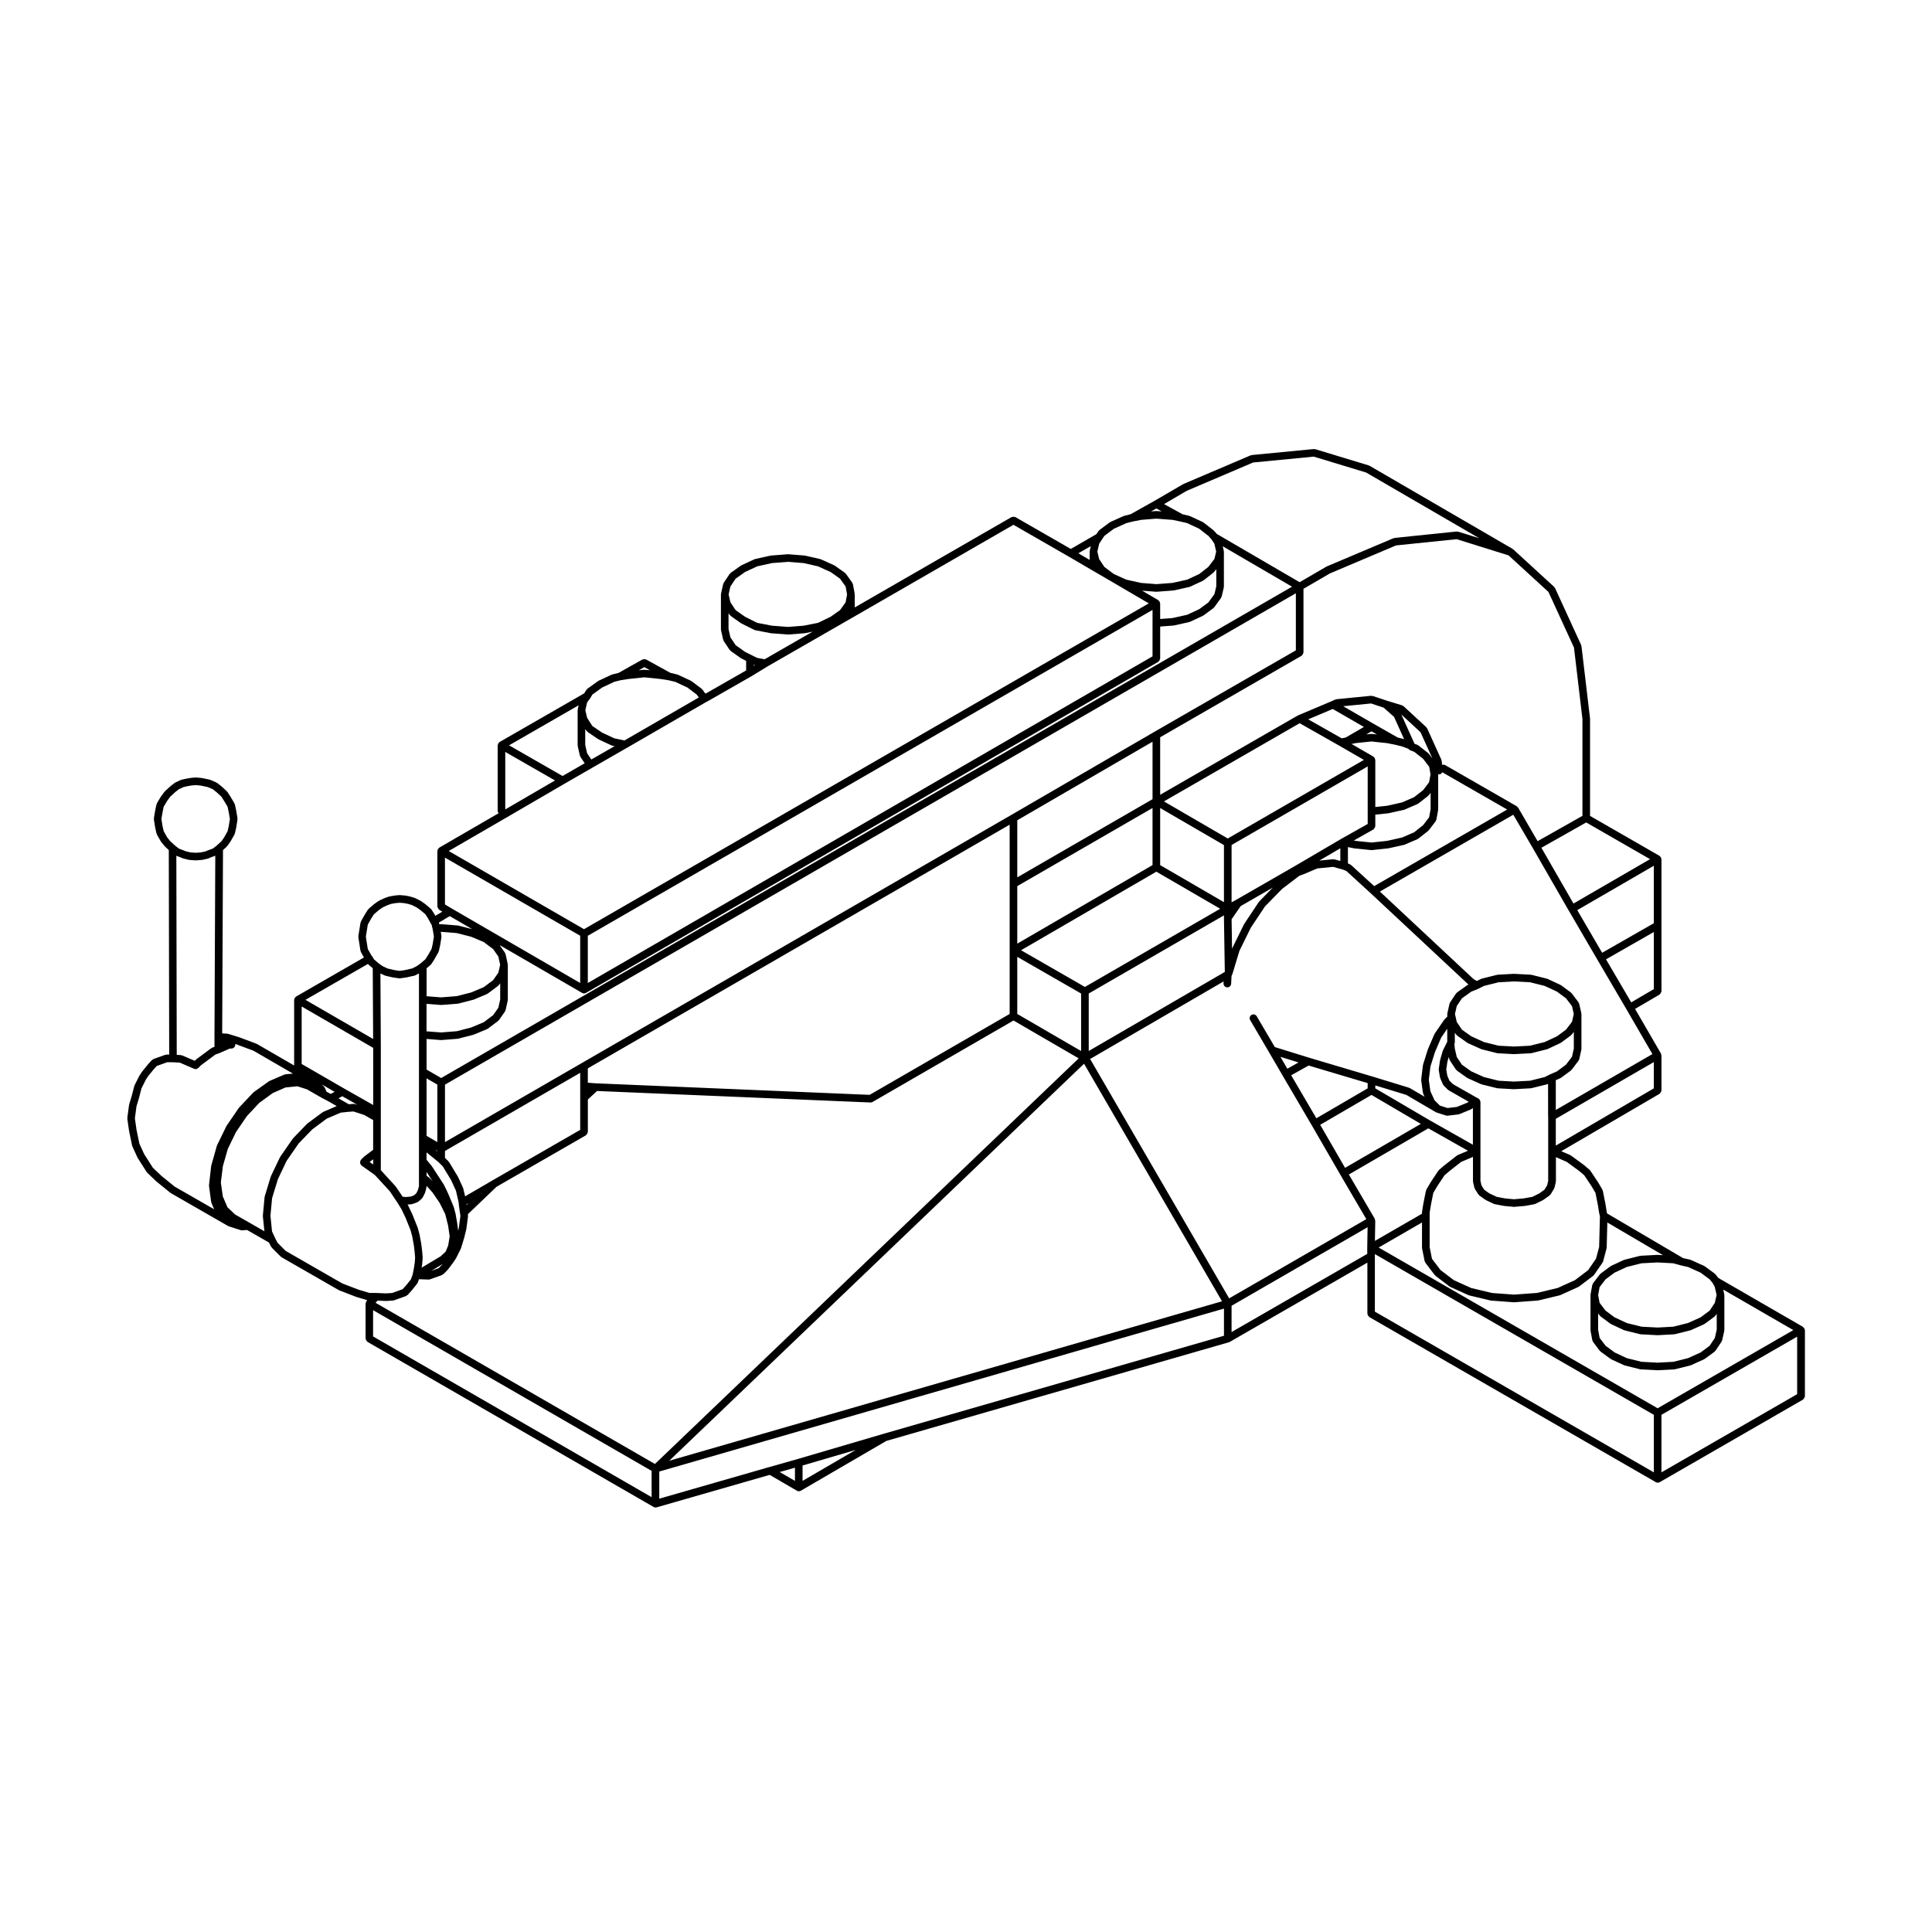 <?xml version="1.0" encoding="UTF-8"?>
<!-- Uploaded to: SVG Repo, www.svgrepo.com, Generator: SVG Repo Mixer Tools -->
<svg fill="#000000" width="800px" height="800px" version="1.1" viewBox="144 144 512 512" xmlns="http://www.w3.org/2000/svg">
 <path d="m622.16 496.11c-0.016-0.039 0.012-0.09-0.016-0.125-0.023-0.035-0.074-0.047-0.105-0.082-0.055-0.074-0.105-0.125-0.176-0.18-0.039-0.035-0.039-0.086-0.086-0.109l-22.391-12.938-0.789-0.984c-0.031-0.039-0.086-0.035-0.117-0.07-0.035-0.031-0.031-0.086-0.07-0.109l-2.613-1.93c-0.035-0.023-0.082-0.004-0.109-0.023-0.031-0.02-0.039-0.066-0.074-0.082l-3.512-1.582c-0.035-0.02-0.07 0.004-0.105-0.004-0.035-0.016-0.051-0.055-0.09-0.066l-1.883-0.422-20.133-11.836-0.109-0.465-0.332-2.102c0-0.012-0.012-0.012-0.012-0.02 0-0.004 0.004-0.012 0.004-0.02l-0.68-3.406c-0.012-0.059-0.074-0.086-0.098-0.137-0.02-0.059 0.012-0.117-0.023-0.176l-1.133-1.926c-0.004-0.016-0.02-0.012-0.031-0.023-0.004-0.004 0-0.016-0.004-0.02l-2.039-3.066c-0.031-0.039-0.086-0.039-0.117-0.082-0.031-0.039-0.031-0.102-0.07-0.125l-1.473-1.25c-0.012-0.004-0.023 0-0.035-0.012s-0.012-0.02-0.02-0.031l-3.402-2.488c-0.035-0.023-0.082-0.012-0.109-0.031-0.039-0.02-0.047-0.07-0.086-0.086l-2.371-1.023 26.051-15.211c0.039-0.023 0.047-0.082 0.082-0.105 0.105-0.082 0.16-0.176 0.23-0.297 0.066-0.117 0.121-0.211 0.141-0.344 0.004-0.047 0.051-0.074 0.051-0.121v-9.297c0-0.102-0.082-0.156-0.105-0.246-0.02-0.09 0.016-0.176-0.035-0.262l-6.856-11.828 6.492-3.797c0.039-0.023 0.047-0.074 0.082-0.105 0.105-0.09 0.16-0.188 0.23-0.309 0.066-0.109 0.121-0.207 0.141-0.332 0.004-0.051 0.051-0.082 0.051-0.125v-35.023c0-0.051-0.047-0.082-0.055-0.125-0.012-0.09-0.031-0.16-0.066-0.242-0.02-0.047 0.004-0.09-0.02-0.133-0.023-0.039-0.082-0.047-0.105-0.082-0.059-0.074-0.105-0.125-0.18-0.18-0.039-0.031-0.039-0.086-0.086-0.105l-18.418-10.59v-25.719c0-0.023-0.023-0.039-0.023-0.059s0.02-0.035 0.016-0.055l-2.266-19.16c-0.004-0.059-0.066-0.086-0.082-0.141-0.016-0.055 0.02-0.105-0.004-0.16l-6.914-15.07c-0.031-0.066-0.105-0.082-0.145-0.137-0.047-0.059-0.035-0.137-0.09-0.188l-10.883-9.977c-0.031-0.023-0.074-0.016-0.105-0.035-0.031-0.023-0.035-0.07-0.07-0.09l-37.859-21.992c-0.039-0.02-0.082 0-0.117-0.016-0.039-0.02-0.051-0.066-0.098-0.082l-14.168-4.301c-0.066-0.02-0.121 0.023-0.191 0.02-0.074-0.004-0.117-0.066-0.203-0.059l-16.438 1.586c-0.059 0.004-0.09 0.059-0.141 0.074-0.051 0.012-0.105-0.02-0.152 0l-17.801 7.594c-0.02 0.012-0.023 0.035-0.047 0.047s-0.051 0-0.07 0.012l-7.594 4.422-6.328 3.547-1.691 0.422c-0.035 0.004-0.047 0.047-0.074 0.055-0.031 0.012-0.066-0.012-0.098 0l-3.512 1.586c-0.035 0.016-0.047 0.059-0.082 0.082-0.035 0.02-0.082 0.004-0.109 0.031l-2.719 2.035c-0.051 0.039-0.051 0.105-0.098 0.156-0.039 0.039-0.105 0.039-0.137 0.098l-0.543 0.82-6.777 3.906-14.691-8.445c-0.047-0.023-0.098 0-0.137-0.016-0.117-0.051-0.227-0.047-0.359-0.047-0.137 0-0.246-0.004-0.367 0.047-0.047 0.016-0.098-0.004-0.137 0.016l-41.562 23.949-0.008-3.469c0-0.035-0.035-0.055-0.035-0.09 0-0.031 0.023-0.059 0.02-0.09l-0.453-2.492c-0.016-0.082-0.09-0.117-0.121-0.188-0.031-0.07-0.004-0.152-0.051-0.215l-1.703-2.383c-0.035-0.051-0.102-0.051-0.145-0.09-0.039-0.047-0.039-0.109-0.09-0.145l-2.715-1.93c-0.031-0.02-0.07-0.004-0.102-0.023-0.031-0.016-0.035-0.055-0.07-0.07l-3.516-1.582c-0.035-0.016-0.07 0.004-0.105 0-0.035-0.012-0.051-0.055-0.086-0.059l-3.969-0.906c-0.023-0.004-0.047 0.016-0.074 0.012-0.031-0.004-0.039-0.031-0.07-0.035l-4.301-0.344c-0.023 0-0.047 0.023-0.074 0.023-0.031 0-0.051-0.031-0.086-0.023l-4.422 0.344c-0.023 0-0.039 0.031-0.066 0.035-0.023 0-0.051-0.02-0.074-0.016l-4.082 0.906c-0.039 0.012-0.055 0.055-0.098 0.066-0.035 0.012-0.074-0.012-0.109 0.004l-3.406 1.582c-0.031 0.016-0.035 0.051-0.066 0.07-0.031 0.02-0.066 0-0.098 0.02l-2.719 1.93c-0.055 0.039-0.055 0.109-0.102 0.16-0.047 0.047-0.117 0.047-0.156 0.105l-1.586 2.383c-0.035 0.055-0.012 0.121-0.035 0.188-0.023 0.059-0.09 0.086-0.105 0.152l-0.562 2.492c-0.012 0.039 0.02 0.07 0.02 0.109-0.004 0.039-0.047 0.066-0.047 0.109v9.297c0 0.047 0.039 0.07 0.047 0.109 0 0.039-0.031 0.074-0.02 0.109l0.562 2.492c0.016 0.074 0.082 0.109 0.109 0.176 0.023 0.051 0 0.105 0.031 0.156l1.586 2.383c0.031 0.051 0.102 0.035 0.141 0.074 0.051 0.059 0.051 0.141 0.117 0.191l2.719 1.926c0.023 0.016 0.055 0.012 0.086 0.023 0.02 0.012 0.02 0.039 0.047 0.051l1.258 0.629v2.535l-10.707 6.125-0.191-0.098-0.648-0.926c-0.031-0.051-0.098-0.047-0.137-0.09-0.035-0.039-0.035-0.105-0.082-0.137l-2.715-2.039c-0.031-0.023-0.074-0.004-0.105-0.023s-0.035-0.066-0.074-0.082l-3.406-1.586c-0.035-0.016-0.07 0.004-0.105-0.004-0.035-0.012-0.051-0.055-0.09-0.066l-1.793-0.418-6.453-3.562c-0.039-0.02-0.082 0-0.121-0.012-0.125-0.055-0.238-0.047-0.371-0.047-0.137 0-0.246-0.004-0.371 0.047-0.035 0.016-0.082-0.004-0.109 0.016l-6.348 3.562-1.676 0.418c-0.035 0.004-0.047 0.047-0.082 0.059-0.035 0.016-0.07-0.012-0.102 0.004l-3.402 1.586c-0.031 0.016-0.035 0.055-0.066 0.074-0.031 0.016-0.066 0-0.098 0.02l-2.832 2.039c-0.059 0.047-0.059 0.121-0.109 0.176-0.051 0.051-0.125 0.059-0.168 0.121l-0.543 0.91-22.441 12.902c-0.039 0.023-0.047 0.082-0.086 0.105-0.074 0.055-0.121 0.105-0.18 0.18-0.031 0.039-0.086 0.039-0.105 0.086-0.02 0.047 0 0.09-0.016 0.133-0.035 0.086-0.051 0.152-0.066 0.242-0.004 0.047-0.055 0.082-0.055 0.125v17.457c0 0.035 0.035 0.059 0.039 0.098 0.012 0.133 0.082 0.223 0.141 0.336 0.02 0.039 0.023 0.09 0.055 0.125l-15.715 9.113c-0.039 0.023-0.047 0.074-0.082 0.105-0.074 0.055-0.121 0.105-0.18 0.176-0.031 0.039-0.086 0.039-0.105 0.086-0.023 0.047 0 0.098-0.016 0.137-0.035 0.086-0.055 0.152-0.066 0.238-0.004 0.051-0.055 0.082-0.055 0.125v14.738c0 0.047 0.047 0.074 0.051 0.121 0.016 0.133 0.074 0.223 0.141 0.336 0.07 0.121 0.121 0.223 0.227 0.309 0.035 0.023 0.035 0.082 0.074 0.102l0.82 0.492-1.844 1.098-0.18-0.328c-0.004-0.012-0.02-0.012-0.031-0.023-0.004-0.012 0-0.02-0.004-0.031l-0.789-1.25c-0.031-0.051-0.098-0.051-0.125-0.09-0.035-0.039-0.031-0.105-0.074-0.141l-1.477-1.246c-0.012-0.012-0.031-0.004-0.047-0.016s-0.012-0.031-0.023-0.039l-1.133-0.789c-0.023-0.016-0.055 0-0.082-0.016-0.02-0.016-0.023-0.047-0.051-0.055l-1.359-0.68c-0.023-0.016-0.059 0.004-0.09-0.004-0.031-0.012-0.035-0.047-0.07-0.055l-1.137-0.344c-0.02-0.004-0.035 0.012-0.055 0.004-0.016-0.004-0.023-0.023-0.047-0.031l-1.133-0.223c-0.02-0.004-0.035 0.016-0.059 0.012-0.02 0-0.031-0.023-0.051-0.023l-1.367-0.117c-0.035-0.004-0.055 0.031-0.09 0.023-0.035 0-0.059-0.031-0.09-0.023l-1.246 0.117c-0.016 0-0.02 0.02-0.039 0.02-0.016 0-0.023-0.012-0.039-0.004l-1.223 0.211c-0.023 0.004-0.039 0.035-0.066 0.039-0.031 0.004-0.055-0.016-0.082-0.004l-1.02 0.344c-0.02 0.004-0.023 0.031-0.039 0.035-0.02 0.004-0.039-0.004-0.055 0l-1.477 0.68c-0.031 0.016-0.035 0.051-0.066 0.07-0.031 0.016-0.066 0-0.09 0.02l-1.137 0.789c-0.016 0.012-0.012 0.031-0.023 0.047-0.016 0.012-0.035 0-0.051 0.016l-1.465 1.246c-0.047 0.043-0.039 0.102-0.07 0.145-0.035 0.039-0.098 0.039-0.125 0.09l-0.797 1.25c-0.004 0.012 0 0.02-0.004 0.031-0.004 0.012-0.02 0.012-0.023 0.02l-1.02 1.812c-0.031 0.055 0 0.109-0.02 0.172-0.023 0.066-0.09 0.098-0.102 0.168l-0.23 1.473v0.004l-0.332 2.031c-0.012 0.055 0.035 0.102 0.035 0.156 0 0.055-0.051 0.102-0.039 0.16l0.332 2.156 0.23 1.473c0.012 0.07 0.074 0.109 0.102 0.176 0.02 0.051-0.004 0.105 0.02 0.156l0.805 1.43-17.996 10.359c-0.039 0.02-0.047 0.082-0.086 0.105-0.074 0.051-0.121 0.105-0.18 0.176-0.031 0.039-0.086 0.039-0.105 0.082-0.023 0.047 0 0.098-0.016 0.137-0.035 0.086-0.055 0.152-0.066 0.242-0.004 0.047-0.055 0.082-0.055 0.125v17.402l-9.824-5.691c-0.023-0.016-0.055 0-0.086-0.016-0.031-0.012-0.035-0.051-0.066-0.059l-4.535-1.699c-0.012-0.004-0.02 0.004-0.035 0.004-0.012-0.012-0.012-0.02-0.02-0.02l-2.953-0.918c-0.047-0.012-0.086 0.02-0.133 0.016-0.047-0.012-0.07-0.055-0.117-0.055l-1.301-0.07 0.215-48.582 1.031-0.945c0.035-0.031 0.023-0.086 0.055-0.117 0.02-0.023 0.066-0.016 0.086-0.047l0.797-1.137c0.012-0.02 0-0.039 0.016-0.059 0.004-0.016 0.031-0.012 0.039-0.023l1.02-1.812c0.02-0.039 0-0.086 0.016-0.125 0.02-0.051 0.074-0.082 0.09-0.137l0.336-1.473c0-0.012-0.004-0.02-0.004-0.035s0.016-0.02 0.016-0.031l0.344-2.156c0.012-0.059-0.035-0.105-0.039-0.16 0-0.059 0.051-0.105 0.039-0.168l-0.344-2.039c0-0.004-0.012-0.012-0.012-0.02 0-0.004 0.004-0.016 0.004-0.023l-0.336-1.582c-0.012-0.059-0.074-0.09-0.102-0.145-0.02-0.051 0.004-0.109-0.023-0.16l-1.02-1.703c0-0.004-0.012-0.004-0.016-0.012-0.004-0.004 0-0.012 0-0.016l-0.797-1.25c-0.023-0.039-0.082-0.039-0.105-0.074-0.031-0.035-0.02-0.09-0.059-0.125l-1.359-1.246c-0.012-0.012-0.023-0.004-0.035-0.012-0.012-0.004-0.004-0.023-0.016-0.031l-1.133-0.906c-0.039-0.031-0.09-0.016-0.137-0.039-0.039-0.023-0.051-0.082-0.098-0.102l-1.586-0.684c-0.031-0.016-0.066 0.012-0.098 0-0.035-0.012-0.047-0.051-0.086-0.059l-1.02-0.227c-0.004 0-0.012 0.004-0.016 0-0.004 0-0.004-0.004-0.012-0.004l-1.137-0.223c-0.02 0-0.035 0.016-0.055 0.012-0.02-0.004-0.031-0.023-0.051-0.023l-1.359-0.117c-0.035-0.004-0.055 0.031-0.098 0.023-0.031 0-0.055-0.031-0.09-0.023l-1.246 0.117c-0.016 0-0.02 0.02-0.039 0.02-0.016 0-0.023-0.012-0.039-0.004l-1.25 0.223c-0.004 0-0.012 0.012-0.02 0.012-0.012 0-0.016-0.004-0.023-0.004l-1.02 0.227c-0.039 0.012-0.055 0.051-0.09 0.066-0.039 0.012-0.074-0.012-0.109 0.004l-1.477 0.684c-0.039 0.02-0.051 0.07-0.086 0.098-0.035 0.02-0.086 0.004-0.121 0.035l-1.133 0.906c-0.012 0.004-0.004 0.023-0.016 0.031-0.012 0.004-0.023 0-0.035 0.012l-1.359 1.246c-0.023 0.023-0.02 0.07-0.047 0.098-0.023 0.023-0.066 0.023-0.09 0.055l-0.91 1.25c-0.012 0.016 0 0.031-0.012 0.047-0.004 0.012-0.023 0.012-0.035 0.023l-1 1.68c-0.031 0.051-0.004 0.109-0.023 0.168-0.023 0.055-0.086 0.082-0.102 0.141l-0.332 1.582c0 0.004 0.004 0.016 0.004 0.02 0 0.012-0.012 0.012-0.012 0.02l-0.344 2.039c-0.012 0.059 0.035 0.105 0.039 0.168 0 0.055-0.051 0.102-0.039 0.16l0.344 2.156c0 0.012 0.016 0.02 0.016 0.031s-0.004 0.02-0.004 0.031l0.332 1.473c0.012 0.055 0.066 0.086 0.086 0.137 0.016 0.047-0.004 0.09 0.016 0.133l1.023 1.812c0.012 0.02 0.047 0.016 0.059 0.035 0.02 0.031 0.004 0.07 0.031 0.102l0.91 1.137c0.016 0.02 0.051 0.012 0.07 0.031 0.02 0.023 0.012 0.059 0.035 0.082l1.031 0.945 0.109 54.203h-0.684c-0.066 0-0.105 0.059-0.16 0.07-0.059 0.012-0.117-0.031-0.176-0.012l-3.168 1.137c-0.086 0.031-0.109 0.117-0.18 0.16-0.07 0.051-0.168 0.047-0.227 0.105l-1.023 1.133c-0.004 0.012 0 0.02-0.012 0.031-0.004 0.012-0.016 0.004-0.02 0.012l-1.477 1.809c-0.012 0.02-0.004 0.039-0.016 0.055-0.012 0.016-0.035 0.016-0.047 0.031l-0.68 1.023c-0.012 0.02 0 0.047-0.012 0.066-0.012 0.02-0.039 0.02-0.051 0.039l-1.246 2.488c-0.016 0.039 0.004 0.074-0.004 0.105-0.016 0.039-0.055 0.051-0.066 0.09l-0.672 2.586-0.684 2.269c-0.012 0.031 0.016 0.055 0.012 0.086-0.004 0.031-0.039 0.047-0.047 0.074l-0.453 3.402c-0.004 0.051 0.035 0.09 0.035 0.137 0 0.051-0.047 0.09-0.035 0.137l0.453 3.176c0 0.016 0.016 0.016 0.016 0.031s-0.012 0.02-0.004 0.035l0.797 3.848c0.012 0.051 0.051 0.07 0.066 0.109 0.012 0.035-0.012 0.074 0.004 0.105l1.359 2.953c0.012 0.031 0.039 0.039 0.055 0.066 0.012 0.02 0 0.039 0.012 0.059l2.371 3.727c0.02 0.035 0.07 0.02 0.098 0.055 0.031 0.039 0.02 0.102 0.059 0.133l2.387 2.273c0.012 0.012 0.031 0.004 0.039 0.016 0.012 0.004 0.004 0.023 0.02 0.035l3.629 2.949c0.023 0.02 0.059 0.016 0.086 0.031 0.02 0.016 0.02 0.047 0.047 0.066l15.191 8.727c0.039 0.031 0.09 0.02 0.137 0.039 0.023 0.012 0.031 0.039 0.059 0.051l3.176 1.02c0.102 0.035 0.207 0.051 0.309 0.051 0.023 0 0.051-0.004 0.074-0.004l1.281-0.102 5.82 3.336 0.543 1.082c0.035 0.07 0.102 0.102 0.145 0.156 0.023 0.031 0.016 0.074 0.039 0.102l2.379 2.383c0.035 0.039 0.09 0.031 0.125 0.059 0.035 0.031 0.039 0.082 0.086 0.105l15.195 8.727c0.031 0.02 0.066 0.016 0.102 0.031 0.02 0.012 0.02 0.031 0.039 0.039l4.418 1.699c0.016 0.004 0.035 0.004 0.055 0.012 0.004 0.004 0.012 0.016 0.02 0.016l2.891 0.855-0.215 0.273c-0.02 0.023-0.004 0.055-0.023 0.082-0.02 0.023-0.051 0.023-0.066 0.055-0.047 0.082-0.012 0.168-0.035 0.258-0.023 0.09-0.102 0.145-0.102 0.246v9.27c0 0.051 0.047 0.082 0.051 0.125 0.016 0.125 0.074 0.227 0.141 0.344 0.07 0.109 0.121 0.211 0.227 0.297 0.035 0.031 0.039 0.082 0.086 0.105l75.84 43.762c0.16 0.09 0.332 0.133 0.504 0.133 0.09 0 0.188-0.016 0.277-0.039l29.965-8.609 7.231 4.207c0.16 0.098 0.332 0.137 0.508 0.137s0.348-0.047 0.508-0.137l22.672-13.203 90.797-26.148c0.031-0.012 0.039-0.047 0.07-0.055 0.051-0.02 0.105-0.016 0.152-0.039l36.461-21.008v13.559c0 0.051 0.047 0.082 0.055 0.125 0.016 0.133 0.074 0.227 0.137 0.336 0.07 0.117 0.121 0.215 0.23 0.301 0.039 0.031 0.039 0.082 0.086 0.105l75.949 43.762c0.156 0.09 0.328 0.133 0.504 0.133 0.176 0 0.344-0.047 0.504-0.133l37.977-21.887c0.047-0.02 0.047-0.082 0.086-0.105 0.105-0.082 0.16-0.176 0.23-0.297 0.066-0.117 0.121-0.207 0.137-0.332 0.012-0.051 0.055-0.082 0.055-0.133l0.004-17.574c0-0.051-0.047-0.082-0.055-0.125-0.031-0.09-0.047-0.156-0.086-0.246zm-267.49 40.34-4.035-2.348 4.035-1.148zm2.016-4.074 14.098-4.137-14.098 8.207zm21.492-8.414v0c-0.008 0.004-0.008 0.004 0 0l-22.777 6.691-7.578 2.152h-0.012-0.008l-29.09 8.359v-7.195l149.65-43.176v7.195zm-139.18-38.191-4.293-1.648-15.008-8.629-2.168-2.172-0.605-1.195-0.832-1.773-0.422-4.141 0.434-4.68 1.543-5.043 2.309-4.848 3.199-4.629 3.613-3.727 3.812-2.832 3.719-1.594 1.949-0.207h0.016l1.395-0.102 2.871 0.926 2.359 1.359v7.871l-2.312 1.734c-0.02 0.016-0.016 0.051-0.035 0.066s-0.055 0.012-0.074 0.031l-0.797 0.797c-0.02 0.023-0.016 0.059-0.035 0.086-0.02 0.023-0.055 0.02-0.074 0.051-0.059 0.09-0.035 0.191-0.066 0.293-0.039 0.133-0.102 0.242-0.086 0.371 0.012 0.133 0.082 0.223 0.141 0.336 0.047 0.102 0.039 0.207 0.121 0.293 0.023 0.023 0.059 0.016 0.086 0.035 0.023 0.02 0.02 0.059 0.047 0.074l3.441 2.438 0.398 0.398 3.668 3.996 1.98 2.961 1.098 1.773 1.102 2.312 1.316 3.285 0.438 1.629 0.434 2.398 0.223 1.914v0.004l0.105 1.352-0.105 1.344-0.215 1.41-0.328 1.637-0.09 0.281-0.387 1.055-1.238 1.547-0.945 1.043-2.805 1.004-1.629 0.105-2.539-0.109c-0.012 0-0.012 0.004-0.02 0.004-0.012 0-0.016-0.012-0.023-0.012h-1.781zm-48.707-27.305-3.531-2.867-2.266-2.156-2.281-3.586-1.273-2.773-0.762-3.684-0.434-3.027 0.422-3.188 0.66-2.191c0-0.012-0.004-0.012 0-0.02 0.004-0.012 0.012-0.012 0.012-0.02l0.648-2.508 1.168-2.344 0.613-0.926 1.414-1.734 0.852-0.945 2.766-0.992h1.516l1.824 0.102 3.797 1.633c0.133 0.059 0.266 0.086 0.398 0.086 0.238 0 0.449-0.105 0.629-0.262 0.023-0.02 0.059-0.012 0.082-0.035l0.746-0.742 3.785-2.816 1.109-0.402c0.004 0 0.004-0.012 0.016-0.012 0.016-0.012 0.035-0.004 0.051-0.012l2.641-1.164h0.473c0.238 0 0.449-0.105 0.629-0.262 0.055-0.051 0.09-0.102 0.133-0.156 0.055-0.07 0.133-0.117 0.168-0.203 0.023-0.066-0.012-0.133 0-0.203 0.016-0.07 0.082-0.109 0.082-0.188 0-0.07-0.059-0.117-0.074-0.188v-0.016l0.414 0.125 4.473 1.672 10.449 6.062-1.965 0.176c-0.059 0.004-0.09 0.066-0.145 0.074-0.055 0.016-0.105-0.02-0.16 0l-3.965 1.703c-0.039 0.016-0.047 0.059-0.082 0.082-0.035 0.02-0.074 0-0.105 0.031l-3.965 2.832c-0.031 0.02-0.023 0.059-0.055 0.086-0.031 0.023-0.07 0.016-0.098 0.047l-3.742 3.965c-0.02 0.023-0.012 0.059-0.031 0.082-0.02 0.023-0.051 0.02-0.07 0.051l-3.176 4.644c-0.016 0.02 0 0.051-0.016 0.07-0.016 0.031-0.047 0.031-0.059 0.055l-2.492 5.106c-0.016 0.031 0.004 0.066-0.004 0.102-0.012 0.031-0.051 0.039-0.059 0.07l-1.473 5.223c-0.004 0.031 0.016 0.051 0.012 0.082-0.004 0.035-0.039 0.051-0.039 0.082l-0.562 4.984c-0.004 0.047 0.035 0.082 0.035 0.121 0 0.051-0.035 0.082-0.031 0.125l0.562 4.191c0.004 0.055 0.055 0.082 0.07 0.125 0.012 0.047-0.016 0.09 0 0.125l0.719 1.715zm4.418-106.3 1.137-0.105 1.211 0.105 1.059 0.207 0.934 0.207 1.371 0.59 1.004 0.801 1.238 1.137 0.719 1.133 0.918 1.535 0.309 1.426 0.312 1.84-0.312 1.945-0.301 1.309-0.922 1.641-0.699 0.996-1.254 1.148-0.984 0.781-1.426 0.516c-0.02 0.004-0.023 0.031-0.047 0.039-0.02 0.012-0.047-0.004-0.066 0.004l-0.344 0.172-1.289 0.297-1.43 0.105-1.426-0.105-1.211-0.301-0.504-0.203h-0.004c-0.004 0 0-0.004-0.004-0.004l-1.328-0.516-0.988-0.785-1.277-1.168-0.812-1.012-0.91-1.617-0.297-1.293-0.312-1.953 0.312-1.848 0.297-1.414 0.91-1.516 0.82-1.129 1.258-1.16 1.008-0.805 1.266-0.59 0.91-0.203zm1.324 72.551c-0.02 0.02-0.02 0.051-0.039 0.07-0.02 0.02-0.055 0.012-0.074 0.031l-0.312 0.312-3.332-1.438c-0.059-0.023-0.117 0.012-0.176 0-0.059-0.02-0.102-0.082-0.168-0.082l-1.094-0.066-0.105-52.762 1.23 0.48h0.004l0.551 0.223c0.035 0.012 0.066 0.012 0.102 0.02 0.012 0.004 0.016 0.02 0.031 0.02l1.359 0.336c0.051 0.016 0.105 0.016 0.156 0.02 0.004 0 0.004 0.004 0.012 0.004l1.586 0.117c0.023 0 0.051 0.004 0.074 0.004 0.023 0 0.051 0 0.074-0.004l1.586-0.117c0.004 0 0.004-0.004 0.012-0.004 0.047-0.004 0.098-0.004 0.141-0.016l1.473-0.336c0.023-0.004 0.035-0.035 0.059-0.039 0.055-0.016 0.109-0.012 0.168-0.039l0.402-0.203 1.301-0.469-0.215 48.055v2.582l-0.586 0.215c-0.051 0.016-0.066 0.074-0.109 0.102-0.047 0.023-0.105 0.004-0.145 0.039zm52.75-41.375 1.137-0.105 1.211 0.105 1.031 0.203 1.012 0.309 1.199 0.598 1.059 0.742 1.309 1.102 0.684 1.078 0.672 1.234 0.016 0.016v0.016h0.004v0.004l0.262 0.434 0.293 1.188 0.312 1.934-0.312 1.965-0.297 1.293-0.934 1.652-0.707 1.102-1.328 1.141-1.023 0.715-1.164 0.59-0.43 0.082c-0.004 0-0.012 0.012-0.016 0.012-0.004 0-0.012-0.004-0.02 0l-1.441 0.332-1.395 0.203-1.395-0.203-1.438-0.332-0.344-0.082-1.305-0.609-1.023-0.711-1.305-1.113-0.367-0.641c-0.012-0.02-0.039-0.02-0.055-0.039s0-0.047-0.016-0.066l-0.297-0.395-0.898-1.594-0.207-1.301-0.312-1.996 0.309-1.879v-0.004l0.207-1.301 0.918-1.629 0.699-1.098 1.309-1.113 1.027-0.715 1.344-0.621 0.902-0.309zm54.805-57.152 3.231-1.512 1.652-0.414 2.125-0.328 4.156-0.438 4.262 0.438 2.117 0.328 1.797 0.422 3.211 1.496 2.504 1.883 0.543 0.777-19.699 11.391-2.695-0.574-3.211-1.5-2.602-1.762-1.387-2.18-0.473-1.996 0.465-2.051 0.789-1.078c0.012-0.016 0-0.039 0.016-0.055 0.004-0.016 0.031-0.004 0.035-0.02l0.574-0.961zm11.168-5.387 1.492 0.828-1.391-0.145c-0.039-0.004-0.066 0.031-0.105 0.031-0.035 0-0.066-0.035-0.105-0.031l-1.359 0.145zm-14.051 24.477-1.113-1.664-0.5-2.191v-4.238l0.297 0.465c0.031 0.051 0.105 0.035 0.145 0.082 0.055 0.07 0.066 0.16 0.141 0.211l2.832 1.926c0.031 0.02 0.066 0.012 0.098 0.031 0.02 0.012 0.02 0.039 0.047 0.051l3.402 1.586c0.051 0.023 0.105 0.02 0.16 0.035 0.02 0.004 0.031 0.031 0.055 0.035l0.605 0.133zm-3.598-13.273c-0.012 0.039 0.02 0.07 0.02 0.109-0.004 0.039-0.047 0.066-0.047 0.109v9.301c0 0.047 0.039 0.07 0.047 0.109 0 0.039-0.031 0.074-0.02 0.109l0.562 2.492c0.016 0.074 0.082 0.109 0.109 0.18 0.023 0.051 0 0.105 0.031 0.156l1.137 1.703-5.859 3.375-14.184-8.133 18.434-10.602zm-19.16 26.473-0.047-0.031v-15.18l13.184 7.562zm0.465 2.062c0.004 0 0.004 0 0 0l15.195-8.848 7.477-4.309 9.07-5.211h0.004l20.965-12.121 0.414-0.211c0.004 0 0.004-0.012 0.012-0.012 0.012-0.004 0.02 0 0.023-0.004l11.68-6.68c0.004 0 0.004-0.012 0.012-0.012 0.004 0 0.012 0 0.016-0.004l4.062-2.488 22.66-13.027h0.004l42.57-24.539 14.688 8.445 6.004 3.512 4.867 2.832 10.305 6.035-149.67 86.344-35.852-20.715zm63.031-64.957 3.215-1.496 3.914-0.867 4.262-0.332 4.152 0.332 3.805 0.867 3.332 1.5 2.504 1.777 1.473 2.062 0.383 2.098-0.383 2.09-1.473 2.062-2.508 1.777-3.332 1.605-3.797 0.754-4.152 0.328-4.277-0.328-3.894-0.754-3.215-1.605-2.5-1.77-1.387-2.082-0.473-2.086 0.473-2.09 1.387-2.074zm-2.488 19.391-1.387-2.074-0.5-2.191v-4.219l0.309 0.465c0.031 0.051 0.102 0.035 0.141 0.074 0.051 0.059 0.051 0.141 0.117 0.191l2.719 1.926c0.023 0.02 0.059 0.012 0.086 0.023 0.02 0.012 0.02 0.039 0.047 0.051l3.406 1.703c0.066 0.031 0.133 0.031 0.195 0.047 0.023 0.004 0.035 0.035 0.066 0.039l4.082 0.789c0.035 0.004 0.07 0.004 0.105 0.012 0 0 0.004 0.004 0.004 0.004l4.422 0.336c0.023 0 0.051 0.004 0.074 0.004s0.051 0 0.082-0.004l4.301-0.336s0.004 0 0.004-0.004c0.035 0 0.074 0 0.109-0.012l2.019-0.402-12.711 7.309-1.984-0.359-1.465-0.73-1.754-0.875zm4.805 5.176 0.133 0.066c0.066 0.031 0.133 0.031 0.203 0.047l-0.328 0.207v-0.32zm95.414-36.02 3.316-1.5 1.688-0.422 2.223-0.441 4.047-0.324 4.266 0.324 2.102 0.438h0.012l1.777 0.418 3.211 1.508 2.449 1.91 0.801 0.902 0.754 1.133 0.48 2.102-0.465 1.934-1.605 2.109-2.41 1.891-3.211 1.496-3.898 0.867-4.266 0.328-4.047-0.328-3.926-0.867-3.301-1.492-2.504-1.879-1.387-2.09-0.469-1.969 0.484-2.098 0.797-1.211v-0.004l0.574-0.855zm19.309-10.055 17.598-7.508 16.082-1.559 13.871 4.211 29.996 17.422-5.602-1.75c-0.074-0.023-0.137 0.023-0.211 0.016-0.07-0.004-0.121-0.066-0.191-0.055l-16.434 1.699c-0.055 0.004-0.086 0.059-0.133 0.07-0.055 0.016-0.105-0.02-0.156 0l-17.695 7.488c-0.02 0.012-0.023 0.035-0.051 0.047-0.02 0.012-0.047 0-0.066 0.012l-7.082 4.121-21.914-12.777-0.789-0.879c-0.023-0.023-0.059-0.02-0.086-0.039-0.023-0.02-0.02-0.059-0.051-0.086l-2.609-2.035c-0.035-0.023-0.082-0.012-0.109-0.031-0.031-0.02-0.039-0.07-0.082-0.086l-3.402-1.586c-0.035-0.016-0.074 0.004-0.109-0.004-0.035-0.012-0.047-0.051-0.086-0.059l-1.785-0.422-4.906-2.699zm48.871 56.348 3.332 1.113 2.75 2.438 2.66 5.898c-0.004 0-0.004-0.004-0.012-0.004l-1.676-0.418-6.445-3.672-8.012-4.625zm13.098 7.621 3.141 6.934-0.938-1.23c-0.031-0.039-0.086-0.035-0.117-0.07-0.031-0.035-0.031-0.086-0.066-0.109l-2.609-2.047c-0.047-0.035-0.105-0.016-0.156-0.047s-0.066-0.09-0.117-0.105l-0.73-0.262-3.5-7.769zm22.965 20.488-35.246 20.297-6.152-5.621c-0.051-0.047-0.109-0.031-0.168-0.059-0.055-0.035-0.07-0.105-0.133-0.133l-0.504-0.203v-4.324l1.629 0.324c0.031 0.004 0.059 0.004 0.09 0.012h0.004l4.418 0.457c0.035 0.004 0.07 0.004 0.105 0.004 0.035 0 0.07 0 0.105-0.004l4.301-0.457c0.004 0 0.004-0.004 0.012-0.004 0.035-0.004 0.07-0.004 0.105-0.012l4.082-0.91c0.02-0.004 0.023-0.023 0.047-0.031 0.047-0.012 0.09-0.004 0.133-0.023l3.406-1.465c0.039-0.016 0.047-0.066 0.086-0.086 0.047-0.023 0.102-0.016 0.137-0.051l2.609-2.047c0.039-0.031 0.039-0.09 0.074-0.125 0.031-0.031 0.086-0.02 0.105-0.055l1.809-2.379c0.047-0.059 0.02-0.133 0.055-0.195 0.039-0.086 0.117-0.137 0.133-0.23l0.457-2.492c0.004-0.031-0.02-0.055-0.02-0.09 0.004-0.035 0.039-0.055 0.039-0.098v-9.301c0-0.031-0.031-0.051-0.035-0.086 0-0.012 0.012-0.016 0.004-0.023 0.098 0.023 0.168 0.102 0.266 0.102 0.047 0 0.09-0.004 0.133-0.012 0.336-0.047 0.57-0.281 0.715-0.562zm20.945 3.426 16.918 9.723-20.289 11.766-8.504-14.785zm11.93 47.676-6.68-11.402 12.676-7.246v15.133zm5.992-20.969-13.699 7.828-6.59-11.301 20.285-11.758v15.23zm-32.055-19.883 9.516 16.551h0.004l7.598 13.027 0.004 0.004 7.703 13.145v0.004l6.856 11.824-25.609 14.816v-7.898l1.203-0.527c0.031-0.012 0.035-0.051 0.066-0.066 0.047-0.023 0.098-0.016 0.133-0.047l2.613-1.93c0.051-0.039 0.051-0.102 0.09-0.145 0.031-0.031 0.086-0.02 0.109-0.055l1.809-2.383c0.039-0.051 0.016-0.109 0.047-0.168 0.039-0.082 0.117-0.125 0.137-0.223l0.562-2.488c0.012-0.039-0.023-0.074-0.02-0.109 0.004-0.047 0.047-0.066 0.047-0.105v-9.301c0-0.047-0.039-0.066-0.047-0.105-0.004-0.039 0.031-0.074 0.02-0.109l-0.562-2.5c-0.02-0.074-0.098-0.105-0.125-0.176-0.031-0.07-0.012-0.145-0.055-0.207l-1.809-2.379c-0.031-0.047-0.09-0.039-0.125-0.074-0.035-0.039-0.031-0.098-0.074-0.125l-2.613-1.93c-0.031-0.023-0.07-0.012-0.102-0.031-0.035-0.02-0.039-0.059-0.074-0.074l-3.402-1.582c-0.035-0.016-0.07 0.004-0.105-0.004-0.031-0.012-0.047-0.051-0.082-0.059l-4.082-1.02c-0.035-0.012-0.066 0.02-0.102 0.016-0.035-0.004-0.055-0.039-0.098-0.047l-4.422-0.23h-0.055c-0.012 0-0.02 0.012-0.031 0.012-0.012 0-0.016-0.012-0.023-0.012l-4.191 0.23c-0.035 0-0.055 0.035-0.09 0.047-0.039 0.004-0.066-0.023-0.105-0.016l-4.082 1.02c-0.039 0.012-0.055 0.055-0.098 0.066-0.035 0.016-0.074-0.012-0.109 0.012l-1.09 0.543-0.91-0.559-24.773-23.148 35.355-20.359zm8.992 83.133 3.269 2.398 1.352 1.137 1.926 2.891v0.004l1.047 1.785 0.645 3.234 0.336 2.117c0.004 0.02 0.02 0.023 0.02 0.039 0.004 0.016-0.012 0.031-0.004 0.039l0.188 0.77-0.211 8.137-0.836 3.113-2.082 3.023-3.512 2.664-4.57 2.062-5.488 1.316-6.106 0.441-5.824-0.434-5.508-1.324-4.57-2.062-3.535-2.684-2.273-2.992-0.613-3.078v-9.125l0.324-2.023 0.645-3.234 1.039-1.762 1.945-2.926 1.359-1.145v-0.004l3.043-2.379 3.125-1.324v6.445c0 0.047 0.039 0.066 0.047 0.105 0.004 0.039-0.031 0.074-0.02 0.109l0.332 1.477c0.016 0.07 0.082 0.105 0.105 0.168 0.02 0.051 0 0.102 0.023 0.137l0.91 1.477c0.031 0.051 0.102 0.039 0.137 0.082 0.055 0.07 0.059 0.16 0.133 0.215l1.586 1.133c0.031 0.023 0.07 0.02 0.105 0.035 0.023 0.016 0.031 0.051 0.055 0.066l2.156 1.012c0.059 0.023 0.125 0.023 0.191 0.039 0.02 0.004 0.031 0.031 0.051 0.035l2.383 0.453c0.031 0.004 0.055 0.004 0.086 0.012 0.004 0 0.004 0.004 0.012 0.004l2.488 0.23c0.035 0.004 0.066 0.004 0.098 0.004s0.055 0 0.086-0.004l2.719-0.23c0.004 0 0.004 0 0.004-0.004 0.035-0.004 0.066 0 0.098-0.004l2.492-0.453c0.023-0.012 0.039-0.039 0.066-0.047 0.07-0.016 0.137-0.016 0.203-0.047l2.039-1.012c0.023-0.016 0.023-0.047 0.051-0.059 0.023-0.016 0.059-0.012 0.09-0.031l1.586-1.133c0.074-0.059 0.082-0.145 0.133-0.215 0.039-0.047 0.109-0.031 0.141-0.082l0.902-1.477c0.031-0.051 0.004-0.102 0.023-0.145 0.023-0.059 0.082-0.09 0.098-0.145l0.344-1.477c0.012-0.039-0.023-0.082-0.02-0.117s0.051-0.07 0.051-0.109v-6.383zm32.148 27.855 3.293 1.484 2.434 1.797 0.777 0.961 0.559 1.031 0.488 2.137-0.48 2.098-1.375 2.066-2.41 1.777-3.316 1.492-3.894 0.973-4.16 0.227-4.266-0.227-3.891-0.961-3.231-1.508-2.41-1.785-1.578-2.074-0.379-2.055 0.379-2.098 1.582-2.074 2.402-1.777 3.231-1.5 3.891-0.973 4.262-0.223 4.144 0.223 1.941 0.527c0.016 0.004 0.023 0.004 0.039 0.012 0.004 0 0.004 0.004 0.012 0.004zm3.316 22.641-3.332 1.508-3.894 0.973-4.168 0.223-4.262-0.223-3.891-0.961-3.231-1.512-2.41-1.777-1.578-2.074-0.395-2.152v-4.336l0.457 0.598c0.031 0.039 0.086 0.023 0.117 0.059 0.039 0.047 0.035 0.105 0.086 0.141l2.606 1.93c0.035 0.02 0.082 0.016 0.109 0.035 0.023 0.016 0.031 0.055 0.059 0.066l3.402 1.582c0.047 0.02 0.098 0.02 0.137 0.035 0.02 0.004 0.023 0.023 0.047 0.035l4.09 1.012c0.059 0.02 0.117 0.02 0.176 0.023 0.004 0.004 0.012 0.004 0.016 0.004l4.414 0.238h0.055 0.055l4.309-0.238c0.004 0 0.012 0 0.016-0.004 0.059-0.004 0.117-0.004 0.176-0.023l4.082-1.012c0.02-0.012 0.023-0.031 0.047-0.035 0.039-0.016 0.086-0.012 0.121-0.023l3.512-1.582c0.031-0.016 0.035-0.051 0.059-0.07 0.047-0.02 0.09-0.012 0.125-0.039l2.613-1.93c0.066-0.051 0.066-0.125 0.109-0.188 0.035-0.039 0.098-0.02 0.121-0.07l0.312-0.465v4.211l-0.504 2.211-1.379 2.07zm-11.336-25.859c-0.02 0-0.039-0.004-0.055-0.004-0.012 0-0.016 0.012-0.023 0.012-0.012 0-0.016-0.004-0.023-0.004l-4.414 0.227c-0.035 0-0.059 0.035-0.098 0.039-0.035 0.012-0.066-0.02-0.105-0.012l-4.09 1.023c-0.035 0.012-0.051 0.047-0.082 0.059-0.035 0.012-0.07-0.012-0.105 0l-3.402 1.582c-0.035 0.02-0.039 0.059-0.074 0.082-0.031 0.02-0.07 0.004-0.102 0.031l-2.606 1.93c-0.047 0.031-0.039 0.09-0.074 0.117-0.039 0.039-0.098 0.035-0.125 0.082l-1.812 2.371c-0.055 0.07-0.031 0.156-0.059 0.238-0.035 0.074-0.117 0.117-0.133 0.195l-0.453 2.5c-0.004 0.039 0.023 0.066 0.02 0.102 0 0.031-0.035 0.051-0.035 0.086v9.297c0 0.035 0.035 0.055 0.035 0.09 0.004 0.031-0.023 0.059-0.02 0.09l0.457 2.488c0.016 0.102 0.098 0.152 0.133 0.238 0.031 0.066 0.012 0.137 0.055 0.195l1.812 2.387c0.031 0.035 0.086 0.023 0.117 0.059 0.039 0.039 0.035 0.105 0.086 0.141l2.613 1.902c0.035 0.031 0.082 0.02 0.109 0.039 0.023 0.02 0.031 0.051 0.059 0.07l3.402 1.582c0.047 0.02 0.098 0.02 0.145 0.035 0.02 0.004 0.023 0.023 0.047 0.035l4.09 1.012c0.066 0.02 0.121 0.02 0.188 0.031h0.012l4.414 0.227c0.016 0 0.035 0.004 0.051 0.004 0.016 0 0.035-0.004 0.055-0.004l4.309-0.227c0.004 0 0.012 0 0.016-0.004 0.059-0.004 0.117-0.004 0.176-0.023l4.082-1.012c0.02-0.012 0.023-0.031 0.047-0.035 0.039-0.016 0.086-0.012 0.121-0.023l3.512-1.594c0.031-0.012 0.035-0.051 0.066-0.066 0.035-0.02 0.086-0.016 0.117-0.039l2.613-1.926c0.066-0.051 0.066-0.125 0.109-0.188 0.035-0.035 0.102-0.02 0.125-0.07l1.586-2.383c0.031-0.051 0.012-0.105 0.031-0.145 0.035-0.07 0.102-0.109 0.117-0.188l0.562-2.488c0.012-0.047-0.023-0.082-0.02-0.117 0.004-0.035 0.047-0.07 0.047-0.105v-9.297c0-0.047-0.039-0.066-0.047-0.105-0.004-0.047 0.031-0.082 0.02-0.117l-0.281-1.23 18.586 10.746-35.961 20.715-73.934-42.602 11.488-6.637v6.637c0 0.039 0.035 0.059 0.039 0.102 0.004 0.035-0.023 0.059-0.02 0.102l0.68 3.406c0.02 0.098 0.102 0.145 0.137 0.227 0.031 0.059 0.012 0.133 0.051 0.188l2.5 3.285c0.031 0.039 0.082 0.023 0.109 0.059 0.039 0.039 0.035 0.102 0.082 0.133l3.734 2.832c0.039 0.031 0.09 0.02 0.125 0.047 0.031 0.02 0.035 0.059 0.07 0.07l4.766 2.156c0.047 0.02 0.09 0.02 0.133 0.031 0.02 0.012 0.023 0.031 0.047 0.035l5.668 1.359c0.051 0.016 0.102 0.016 0.152 0.02 0.004 0 0.004 0.004 0.012 0.004l6 0.453c0.023 0 0.051 0.004 0.074 0.004 0.023 0 0.051-0.004 0.074-0.004l6.231-0.453c0.004 0 0.012-0.004 0.02-0.012 0.047 0 0.098 0 0.141-0.016l5.668-1.359c0.02-0.004 0.023-0.023 0.047-0.035 0.047-0.012 0.09-0.012 0.133-0.031l4.766-2.156c0.035-0.012 0.039-0.051 0.07-0.07 0.039-0.023 0.09-0.016 0.125-0.047l3.734-2.832c0.055-0.047 0.055-0.109 0.098-0.16 0.035-0.039 0.102-0.023 0.125-0.07l2.266-3.285c0.031-0.039 0.012-0.102 0.031-0.141 0.035-0.066 0.098-0.102 0.109-0.168l0.91-3.406c0.012-0.047-0.02-0.074-0.016-0.117 0.004-0.039 0.051-0.074 0.051-0.109l0.176-6.676 14.746 8.664zm-339.27 12.117 2.16 0.102c0.016 0 0.031 0.004 0.047 0.004 0.02 0 0.047-0.004 0.066-0.004l1.809-0.117c0.012 0 0.016-0.012 0.031-0.012 0.082-0.012 0.16-0.016 0.242-0.047l3.18-1.133c0.09-0.035 0.121-0.121 0.195-0.176 0.07-0.047 0.156-0.035 0.211-0.098l1.133-1.25c0.012-0.012 0.004-0.031 0.012-0.039 0.004-0.004 0.02 0 0.023-0.012l1.359-1.699c0.031-0.035 0.012-0.086 0.035-0.121 0.035-0.059 0.098-0.098 0.121-0.156l0.332-0.906 2.543 0.09c0.012 0.004 0.023 0.004 0.035 0.004 0.109 0 0.227-0.02 0.336-0.059l3.168-1.133c0.074-0.023 0.102-0.105 0.168-0.152 0.066-0.039 0.152-0.031 0.211-0.086l1.137-1.137c0.02-0.02 0.012-0.055 0.031-0.082 0.016-0.02 0.047-0.012 0.059-0.031l1.367-1.812c0.004-0.012 0-0.023 0.012-0.035 0.004-0.012 0.016-0.004 0.02-0.012l0.68-1.023c0.012-0.012 0-0.031 0.012-0.051 0.016-0.02 0.039-0.031 0.055-0.059l1.246-2.488c0.012-0.023-0.004-0.051 0.004-0.074 0.016-0.035 0.051-0.051 0.059-0.086l0.797-2.609c0-0.012-0.004-0.02 0-0.031 0.004-0.012 0.012-0.012 0.016-0.02l0.562-2.262c0.004-0.02-0.012-0.039-0.004-0.059 0.004-0.02 0.023-0.031 0.031-0.055l0.453-3.406c0.004-0.051-0.035-0.086-0.035-0.133 0-0.055 0.047-0.09 0.035-0.141l-0.039-0.289 7.582-7.262 23.699-13.652c0.039-0.031 0.047-0.082 0.086-0.105 0.105-0.086 0.16-0.18 0.227-0.297 0.066-0.117 0.125-0.215 0.141-0.344 0.004-0.051 0.055-0.082 0.055-0.125l0.004-8.613 2.434-2.254 72.469 3.047h0.039c0.172 0 0.344-0.047 0.504-0.137l37.359-21.59 17.27 10.035-112.3 107.49-74.043-42.719zm4.859-30.152c-0.016-0.023-0.051-0.02-0.066-0.047-0.016-0.023-0.004-0.055-0.023-0.074l-3.738-4.086c-0.004 0-0.016 0-0.02-0.012-0.004 0-0.004-0.016-0.012-0.02l-0.156-0.156v-33.023l-0.105-19.121 1.168 0.543c0.047 0.02 0.098 0.016 0.145 0.031 0.02 0.004 0.023 0.031 0.047 0.035l0.453 0.105h0.004c0.004 0 0 0 0 0l1.473 0.336c0.023 0.004 0.047 0.004 0.07 0.004 0 0 0.004 0.004 0.012 0.004l1.586 0.23c0.047 0.004 0.098 0.012 0.141 0.012 0.047 0 0.098-0.004 0.141-0.012l1.586-0.23c0.004 0 0.004-0.004 0.012-0.004 0.023 0 0.047 0 0.07-0.004l1.473-0.336 0.535-0.105c0.023-0.004 0.035-0.035 0.066-0.039 0.066-0.016 0.137-0.016 0.203-0.051l1.027-0.52v56.383l-0.277 1.012-0.438 0.875-0.609 0.539-0.938 0.332-1.258 0.102-0.797-0.07zm-6.043-7.285v1.367l-0.938-0.66zm0-14.402-7.668-4.348-11.281-6.516v-15.242l18.953 10.965 0.004 15.141zm-11.242-2.926-1.125-0.594-0.43-1.023c-0.031-0.07-0.105-0.09-0.145-0.145-0.039-0.066-0.031-0.141-0.086-0.195l-0.598-0.57 3.41 1.969zm6.441 2.68c-0.066-0.02-0.125 0.02-0.195 0.016-0.07-0.012-0.109-0.066-0.188-0.066l-1.285 0.098-2.719-1.566 1.004-0.555 4.035 2.289zm26.949-45.312 3.809 0.973 3.34 1.402 2.5 1.875 1.375 1.965 0.48 2.191-0.473 2.086-1.379 1.977-2.488 1.863-3.34 1.406-3.82 0.973-4.133 0.328-3.863-0.301v-7.406l1.117-0.945c0.051-0.047 0.047-0.117 0.086-0.168 0.031-0.035 0.09-0.023 0.109-0.066l0.789-1.246c0.004-0.012 0-0.023 0.004-0.035 0.004-0.004 0.016-0.004 0.02-0.012l1.023-1.812c0.023-0.039 0-0.09 0.016-0.133 0.02-0.051 0.074-0.082 0.086-0.137l0.332-1.473c0-0.012-0.004-0.02-0.004-0.031 0-0.012 0.016-0.02 0.016-0.031l0.344-2.156c0.012-0.059-0.035-0.105-0.035-0.16s0.047-0.102 0.035-0.16l-0.176-1.09 0.098-0.004zm185.32-90.453c0.031 0 0.059 0.004 0.086 0.004 0.023 0 0.051 0 0.082-0.004l4.422-0.336c0.004 0 0.004-0.004 0.012-0.004 0.047-0.004 0.086-0.004 0.125-0.016l4.082-0.906c0.02-0.004 0.031-0.031 0.051-0.035 0.055-0.016 0.105-0.012 0.16-0.035l3.402-1.586c0.035-0.016 0.039-0.055 0.07-0.074 0.039-0.02 0.09-0.016 0.121-0.039l2.609-2.047c0.039-0.031 0.039-0.09 0.074-0.125 0.031-0.031 0.086-0.02 0.105-0.055l0.57-0.746v4.566l-0.488 2.055-1.605 2.207-2.414 1.777-3.199 1.496-3.914 0.875-3.254 0.246v-4.133c0-0.051-0.047-0.074-0.051-0.121-0.016-0.098-0.035-0.16-0.07-0.246-0.02-0.047 0.004-0.098-0.02-0.137-0.023-0.039-0.082-0.047-0.105-0.082-0.055-0.07-0.105-0.121-0.176-0.176-0.035-0.031-0.039-0.082-0.082-0.105l-4.273-2.504zm-0.926 8.289v8.828l-149.66 86.57v-12.516l149.66-86.359zm-151.17 98.02c0.156 0.098 0.332 0.137 0.504 0.137s0.348-0.047 0.504-0.133l151.68-87.742c0.047-0.023 0.047-0.082 0.086-0.109 0.105-0.082 0.156-0.176 0.223-0.293 0.07-0.117 0.125-0.211 0.141-0.344 0.012-0.051 0.055-0.082 0.055-0.125v-8.48l3.488-0.262c0.004 0 0.004-0.004 0.012-0.004 0.047-0.004 0.098-0.004 0.137-0.016l4.082-0.91c0.023-0.004 0.031-0.031 0.055-0.035 0.051-0.016 0.105-0.012 0.152-0.035l3.402-1.586c0.031-0.012 0.031-0.047 0.059-0.066 0.035-0.02 0.082-0.012 0.109-0.035l2.609-1.926c0.055-0.039 0.051-0.109 0.098-0.156 0.035-0.035 0.098-0.02 0.121-0.059l1.812-2.492c0.035-0.051 0.016-0.109 0.039-0.168 0.035-0.07 0.105-0.109 0.121-0.191l0.562-2.383c0.012-0.039-0.023-0.074-0.02-0.117 0.004-0.039 0.051-0.07 0.051-0.117l-0.004-9.301c0-0.039-0.039-0.066-0.047-0.105-0.004-0.039 0.031-0.074 0.02-0.117l-0.273-1.188 18.363 10.707-225.49 130.21-3.871-2.242v-8.117l3.789 0.297c0.023 0 0.055 0.004 0.082 0.004 0.023 0 0.055-0.004 0.082-0.004l4.301-0.344c0.004 0 0.004-0.012 0.016-0.012 0.051 0 0.105-0.004 0.156-0.02l3.969-1.023c0.016 0 0.02-0.02 0.035-0.023 0.035-0.012 0.07-0.004 0.105-0.02l3.512-1.465c0.035-0.016 0.047-0.059 0.082-0.082 0.047-0.023 0.098-0.016 0.137-0.047l2.719-2.047c0.055-0.047 0.051-0.117 0.098-0.168 0.035-0.035 0.098-0.02 0.121-0.059l1.586-2.262c0.035-0.051 0.012-0.109 0.035-0.168 0.035-0.07 0.105-0.105 0.121-0.188l0.562-2.5c0.012-0.039-0.02-0.07-0.02-0.105 0.004-0.047 0.047-0.07 0.047-0.109v-9.301c0-0.039-0.039-0.066-0.047-0.105 0-0.039 0.023-0.07 0.02-0.105l-0.562-2.606c-0.016-0.074-0.09-0.105-0.117-0.176-0.023-0.059 0-0.133-0.039-0.191l-1.438-2.051zm209.2-69.312 1.426 0.812-1.324-0.141c-0.047-0.004-0.07 0.031-0.105 0.031-0.039 0-0.066-0.035-0.105-0.031l-1.281 0.133zm-4.258 3.121 4.246-0.438 4.141 0.438 2.211 0.441 1.75 0.43 1.664 0.621c0.082 0.105 0.156 0.168 0.273 0.238 0.066 0.039 0.09 0.121 0.16 0.152l1.109 0.402 2.371 1.859 1.602 2.109 0.059 0.23 0.309 1.812-0.379 2.074-1.586 2.09-2.41 1.879-3.195 1.379-3.938 0.883-3.125 0.328v-12.488c0-0.051-0.047-0.082-0.055-0.133-0.012-0.09-0.031-0.156-0.066-0.238-0.02-0.047 0.004-0.098-0.02-0.137s-0.074-0.047-0.105-0.082c-0.059-0.074-0.105-0.121-0.18-0.18-0.039-0.023-0.039-0.082-0.086-0.105l-5.777-3.34zm15.531 23.641-3.199 1.375-3.949 0.883-4.133 0.438-4.246-0.438-0.434-0.094 5.176-2.918c0.047-0.023 0.051-0.082 0.09-0.109 0.105-0.082 0.16-0.18 0.23-0.297 0.07-0.109 0.121-0.207 0.141-0.336 0.004-0.051 0.055-0.082 0.055-0.133v-3.059l3.402-0.359c0.004 0 0.004-0.004 0.012-0.004 0.035-0.004 0.07-0.004 0.105-0.012l4.082-0.906c0.02-0.004 0.023-0.023 0.047-0.031 0.047-0.012 0.098-0.012 0.137-0.031l3.406-1.477c0.039-0.016 0.047-0.059 0.082-0.082 0.047-0.023 0.105-0.016 0.141-0.051l2.609-2.035c0.047-0.031 0.039-0.09 0.074-0.133 0.031-0.031 0.086-0.02 0.105-0.055l0.457-0.605v4.336l-0.395 2.144-1.594 2.09zm-21.09 7.16c-0.066-0.02-0.121 0.023-0.191 0.02-0.066-0.004-0.105-0.059-0.176-0.055l-3.648 0.363 5.566-3.266v3.371zm-19.926 11.148c-0.023 0.023-0.016 0.066-0.035 0.09-0.023 0.023-0.066 0.023-0.086 0.055l-3.848 5.777c-0.016 0.02 0 0.047-0.016 0.066-0.012 0.02-0.047 0.023-0.055 0.051l-3.062 6.231c-0.016 0.031 0.004 0.059-0.004 0.09-0.012 0.023-0.047 0.035-0.055 0.066l-0.055 0.176-0.121-7.863 0.266-0.398h0.004l2.141-3.102 8.504-4.898zm-46.207 22.664-16.922-9.73 35.852-20.816 16.918 9.824zm17.918-32.293-35.848 20.816v-15.242l35.848-20.707zm-35.848 24.312 16.918 9.723v15.242l-16.918-9.828zm18.938 9.719 35.836-20.711v0.746l0.004 0.004-0.004 0.004 0.227 14.242-36.062 20.953zm73.93-48.305v3.375l-6.734 3.793c-0.004 0-0.004 0.004-0.004 0.004h-0.016l-12.359 7.25-15.73 9.047-1.23 0.664v-15.18l36.074-20.828zm-38.094 24.098-16.906-9.82v-15.129l16.906 9.824zm-54.773-6.574v-15.125l35.848-20.824v15.234zm-2.016 1.746v34.453l-37.105 21.441-72.555-3.055-2.133-0.156v-3.809l111.79-64.578zm-113.81 53.621v11.551l-23.301 13.422v0.004l-7.203 4.188-0.488-2.074c-0.004-0.035-0.051-0.051-0.059-0.086-0.012-0.035 0.012-0.074-0.004-0.105l-1.359-2.953c-0.012-0.02-0.035-0.02-0.047-0.039s0-0.039-0.012-0.059l-2.262-3.738c-0.02-0.039-0.07-0.039-0.102-0.07-0.023-0.039-0.016-0.09-0.051-0.121l-0.953-0.953v-1.832l35.84-20.707zm-44.441 34.027-1.133-2.379c-0.012-0.02-0.035-0.02-0.047-0.039-0.012-0.02 0-0.039-0.012-0.059l-0.125-0.203 1.055-0.086c0.012 0 0.016-0.016 0.031-0.016 0.074-0.012 0.156-0.016 0.23-0.047l1.246-0.441c0.059-0.023 0.074-0.09 0.133-0.117 0.059-0.039 0.137-0.031 0.195-0.082l0.902-0.797c0.031-0.023 0.023-0.07 0.051-0.105 0.059-0.066 0.141-0.109 0.18-0.195l0.57-1.137c0.016-0.031-0.004-0.059 0.004-0.09 0.016-0.039 0.055-0.059 0.066-0.102l0.336-1.246c0.012-0.047-0.02-0.09-0.016-0.133 0.004-0.051 0.055-0.082 0.055-0.133v-0.23l1.598 1.773 1.855 2.727 1.5 2.996 0.754 3.027 0.422 2.852-0.406 2.453-0.672 1.605-1.344 1.254-5.012 2.988 0.156-0.996c0-0.016-0.012-0.023-0.012-0.039s0.016-0.023 0.016-0.035l0.109-1.477c0-0.031-0.023-0.051-0.023-0.082s0.023-0.051 0.023-0.082l-0.109-1.465c0-0.012-0.012-0.016-0.012-0.02 0-0.012 0.004-0.016 0.004-0.023l-0.227-1.934c0-0.012-0.016-0.02-0.016-0.031 0-0.012 0.012-0.02 0.004-0.031l-0.453-2.488c0-0.02-0.02-0.023-0.02-0.039-0.004-0.016 0.012-0.031 0.004-0.047l-0.457-1.703c-0.004-0.023-0.031-0.031-0.039-0.055-0.004-0.02 0.004-0.039 0-0.059l-1.359-3.402c-0.004-0.012-0.016-0.016-0.02-0.023-0.004-0.008 0.016 0.008 0.012-0.008zm7.512-55.578c0.023 0 0.051 0.004 0.074 0.004s0.051-0.004 0.082-0.004l4.301-0.336c0.004 0 0.004-0.004 0.016-0.004 0.051-0.012 0.105-0.012 0.156-0.02l3.969-1.023c0.016 0 0.02-0.02 0.035-0.02 0.035-0.016 0.07-0.012 0.105-0.023l3.512-1.477c0.035-0.016 0.047-0.059 0.074-0.082 0.047-0.023 0.098-0.016 0.137-0.047l2.719-2.035c0.055-0.039 0.055-0.117 0.102-0.168 0.031-0.035 0.098-0.02 0.121-0.059l0.324-0.457v4.309l-0.492 2.188-1.387 1.969-2.488 1.867-3.332 1.391-3.828 0.988-4.133 0.324-3.863-0.297v-7.273zm-0.934 38.812-0.578-0.473 0.578 0.336zm-1.98 7.109c-0.031-0.031-0.074-0.02-0.105-0.051s-0.031-0.082-0.066-0.102l-0.699-0.488v-1.02l1.586 2.438zm5.613 0.469 1.289 2.805 0.746 3.188v0.344c0 0.031 0.023 0.047 0.031 0.074 0 0.023-0.02 0.047-0.016 0.07l0.336 2.371v0.004l0.098 0.664-0.43 3.219-0.172 0.68-0.215-1.762c0-0.012-0.012-0.016-0.012-0.02 0-0.012 0.004-0.02 0.004-0.031l-0.453-2.609c0-0.02-0.02-0.023-0.023-0.039-0.004-0.02 0.012-0.031 0.004-0.051l-0.453-1.703c-0.004-0.02-0.035-0.031-0.047-0.055-0.004-0.023 0.012-0.051 0-0.074l-1.367-3.285c-0.004-0.004-0.016-0.012-0.016-0.016-0.004-0.012 0-0.02 0-0.031l-1.137-2.383c-0.012-0.023-0.039-0.023-0.055-0.051-0.012-0.02 0-0.047-0.012-0.066l-3.168-4.883c-0.012-0.016-0.035-0.016-0.047-0.031-0.016-0.02-0.004-0.047-0.02-0.059l-1.359-1.641v-1.949l1.98 1.605v0.004l1.211 0.984 1.133 1.137zm-3.633-10.043-2.856-1.664v-15.234l2.856 1.656zm-1.582 34.105 2.969-1.773-0.117 0.156-0.926 0.926zm9.32-17.438-0.023-0.18 0.555-0.324zm163.65-37.438 36.562 62.957-146.49 42.258zm38.453 62.184-36.844-63.441 35.379-20.555-0.023 0.523c-0.023 0.555 0.402 1.027 0.957 1.055h0.051c0.535 0 0.977-0.422 1.008-0.961l0.102-2.102 0.074-0.105c0.023-0.035 0.004-0.086 0.023-0.121 0.031-0.055 0.086-0.086 0.105-0.145l1.898-6.262 3.012-6.125 3.75-5.629 4.523-4.629 4.59-3.496 1.102-0.406c0.004 0 0.004-0.012 0.012-0.012 0.012-0.004 0.023 0 0.035-0.004l3.602-1.523 4.203-0.418 2.574 0.719 0.926 0.371 6.543 5.984 25.82 24.121-0.121 0.051c-0.039 0.016-0.051 0.059-0.086 0.086-0.039 0.02-0.086 0-0.121 0.023l-2.715 1.934c-0.055 0.039-0.055 0.105-0.102 0.156-0.047 0.051-0.117 0.051-0.152 0.105l-1.586 2.379c-0.035 0.055-0.012 0.117-0.035 0.176-0.031 0.059-0.102 0.09-0.109 0.156l-0.562 2.5c-0.012 0.039 0.023 0.074 0.02 0.109-0.004 0.047-0.047 0.066-0.047 0.105v0.715l-0.73 0.73c-0.023 0.023-0.016 0.066-0.039 0.09-0.02 0.031-0.059 0.023-0.082 0.055l-2.488 3.629c-0.02 0.031-0.004 0.07-0.02 0.105-0.02 0.031-0.059 0.035-0.074 0.07l-1.703 3.965c-0.012 0.016 0.004 0.035 0 0.055-0.012 0.02-0.031 0.023-0.035 0.039l-1.25 3.965c-0.012 0.035 0.016 0.066 0.012 0.102-0.012 0.031-0.047 0.051-0.051 0.09l-0.453 3.738c-0.004 0.051 0.035 0.086 0.035 0.125 0 0.051-0.039 0.086-0.035 0.133l0.453 3.289c0.012 0.059 0.066 0.09 0.082 0.145 0.016 0.047-0.016 0.09 0.004 0.137l0.352 0.766-3.91-2.293c-0.039-0.02-0.086 0-0.121-0.016-0.035-0.016-0.051-0.066-0.098-0.082l-9.637-2.949h-0.004-0.004l-16.777-4.988-9.133-2.832-4.793-8.16c-0.293-0.484-0.902-0.645-1.379-0.363-0.48 0.289-0.641 0.902-0.359 1.375l4.988 8.504v0.004l3.633 6.227v0.004l7.703 13.145c0 0.004 0.004 0 0.004 0.004l7.598 13.141v0.012l6.852 11.707zm71.422-83.773 4.047-0.223 4.277 0.223 3.883 0.973 3.231 1.5 2.414 1.785 1.586 2.086 0.469 2.062-0.469 2.062-1.594 2.09-2.41 1.777-3.234 1.508-3.883 0.973-4.273 0.215-4.051-0.215-3.894-0.973-3.344-1.516-2.484-1.758-1.375-2.062-0.48-2.102 0.48-2.098 1.375-2.055 2.481-1.77 1.809-0.734c0.012-0.004 0.012-0.02 0.02-0.02 0.016-0.012 0.035-0.004 0.055-0.016l1.492-0.746zm13.125 35.609v17.016l-0.277 1.184-0.715 1.168-1.355 0.969-1.844 0.918-2.316 0.418-2.57 0.223-2.379-0.227-2.188-0.414-1.969-0.926-1.352-0.961-0.711-1.152-0.277-1.211v-20.969c0-0.09-0.07-0.137-0.098-0.215-0.031-0.133-0.059-0.238-0.137-0.344-0.074-0.105-0.168-0.172-0.289-0.246-0.07-0.039-0.102-0.121-0.176-0.145l-0.25-0.086-6.359-3.629-0.906-0.898-0.559-1.301-0.289-1.652 0.301-2.055 0.379-1.309 0.145 0.648c0.02 0.082 0.086 0.117 0.117 0.188 0.02 0.051 0 0.105 0.031 0.145l1.586 2.383c0.031 0.051 0.098 0.035 0.125 0.074 0.055 0.059 0.055 0.141 0.121 0.191l2.715 1.93c0.035 0.023 0.082 0.02 0.117 0.039 0.023 0.012 0.031 0.047 0.055 0.059l3.516 1.582c0.039 0.016 0.086 0.012 0.121 0.023 0.02 0.004 0.023 0.023 0.047 0.035l4.082 1.012c0.059 0.02 0.117 0.02 0.176 0.023 0.004 0.004 0.012 0.004 0.016 0.004l4.191 0.238h0.055 0.055l4.422-0.238c0.004 0 0.012 0 0.016-0.004 0.059-0.004 0.117-0.004 0.176-0.023l4.082-1.012c0.023-0.012 0.031-0.035 0.051-0.039 0.055-0.02 0.105-0.012 0.152-0.039l0.133-0.066 0.008 8.691zm-23.98 10.184c-0.047 0.02-0.055 0.082-0.102 0.102-0.039 0.031-0.09 0.012-0.125 0.039l-3.18 2.488c-0.004 0.004-0.004 0.012-0.012 0.016-0.004 0.004-0.016 0.004-0.02 0.004l-1.477 1.25c-0.039 0.031-0.035 0.09-0.066 0.125-0.039 0.039-0.102 0.039-0.125 0.082l-2.035 3.066c-0.004 0.012 0 0.02-0.004 0.031-0.004 0.004-0.02 0.004-0.023 0.016l-1.133 1.926c-0.035 0.055-0.004 0.117-0.023 0.176-0.02 0.051-0.086 0.082-0.098 0.137l-0.68 3.406c0 0.012 0.004 0.012 0.004 0.02 0 0.012-0.012 0.012-0.012 0.02l-0.344 2.156c-0.004 0.031 0.02 0.051 0.02 0.082-0.004 0.031-0.035 0.051-0.035 0.082v0.324l-12.469 7.203 0.09-5.352c0-0.102-0.074-0.168-0.102-0.258-0.023-0.09 0.012-0.188-0.039-0.277l-6.852-11.707 21.062-12.238 10.5 5.941zm-45.145-22.883-1.832-3.144 4.805 1.484zm5.641-0.84 15.645 4.656v1.391l-13.594 7.926-6.676-11.395zm25.891 7.781 7.828 4.586c0.047 0.031 0.102 0.023 0.145 0.039 0.023 0.016 0.031 0.047 0.059 0.055l2.488 0.789c0.105 0.031 0.203 0.051 0.309 0.051 0.039 0 0.082 0 0.117-0.012l2.832-0.332c0.02-0.004 0.031-0.023 0.047-0.031 0.074-0.012 0.145-0.012 0.215-0.039l3.059-1.25c0.039-0.02 0.051-0.07 0.086-0.09 0.055-0.031 0.109-0.02 0.16-0.055l0.297-0.23v9.723l-11.305-6.398h-0.004l-14.559-8.539v-0.781zm10.844-17.527v3.449h-0.004v0.004l-1.137 2.266c-0.016 0.031 0.004 0.07-0.004 0.102-0.016 0.031-0.055 0.039-0.066 0.082l-0.684 2.371c-0.004 0.031 0.016 0.051 0.012 0.07-0.012 0.031-0.035 0.039-0.039 0.066l-0.332 2.266c-0.012 0.059 0.039 0.105 0.039 0.16 0 0.055-0.047 0.102-0.035 0.156l0.332 1.93c0.012 0.047 0.055 0.074 0.07 0.109 0.012 0.039-0.016 0.082 0 0.109l0.684 1.582c0.035 0.086 0.105 0.121 0.156 0.191 0.031 0.035 0.02 0.09 0.055 0.121l1.137 1.133c0.035 0.035 0.098 0.023 0.133 0.055 0.035 0.031 0.039 0.086 0.086 0.105l5.266 3.004-0.309 0.238-2.785 1.145-2.492 0.297-2.039-0.648-1.406-1.402-1.109-2.414-0.418-3.027 0.43-3.512 1.199-3.82 1.648-3.84zm-20.078 17.535 13.078 7.672-20.078 11.656-6.594-11.41zm49.133-6.227-1.699 0.734c-0.012 0.004-0.012 0.02-0.016 0.02-0.012 0.004-0.02 0-0.031 0l-1.496 0.746-3.875 0.961-4.277 0.227-4.047-0.227-3.894-0.973-3.332-1.496-2.504-1.785-1.371-2.055-0.516-2.258-0.098-1.176c0.02-0.047 0-0.09 0.012-0.137 0.023-0.082 0.098-0.137 0.098-0.223v-2.625l0.312 0.469c0.031 0.047 0.102 0.031 0.137 0.07 0.051 0.059 0.051 0.145 0.117 0.191l2.715 1.926c0.035 0.023 0.074 0.02 0.105 0.035s0.031 0.051 0.059 0.066l3.516 1.582c0.039 0.02 0.086 0.02 0.121 0.031 0.02 0.004 0.023 0.031 0.047 0.031l4.082 1.023c0.059 0.02 0.117 0.02 0.176 0.023 0.004 0.004 0.012 0.004 0.016 0.004l4.191 0.227h0.055 0.051l4.422-0.227h0.012c0.066-0.012 0.121-0.012 0.188-0.031l4.082-1.023c0.02 0 0.023-0.023 0.047-0.031 0.047-0.016 0.098-0.012 0.137-0.031l3.402-1.594c0.031-0.012 0.035-0.051 0.059-0.066 0.035-0.02 0.082-0.012 0.105-0.035l2.613-1.926c0.051-0.035 0.047-0.105 0.09-0.141 0.031-0.031 0.09-0.02 0.117-0.059l0.562-0.742v4.445l-0.492 2.172-1.582 2.082zm-0.289 12.555 25.977-15.035v6.969l-25.977 15.164zm-59.109-108.61 8.258 4.766-4.816 2.793-1.059 0.223-8.883-5.039zm-8.773 3.773 10.488 5.945 6.539 3.777-36.078 20.828-16.914-9.828zm-38.48 2.273c-0.004 0.004-0.004 0.004 0 0l-37.871 21.996-113.8 65.742-36.344 21.004v-15.234l225.49-130.22v15.129zm0.508-59.184 1.41 0.781-1.344-0.102c-0.031 0-0.051 0.023-0.082 0.023-0.023 0-0.051-0.023-0.074-0.023l-1.316 0.105zm-17.652 11.203c-0.012 0.039 0.023 0.074 0.02 0.117-0.004 0.039-0.047 0.066-0.047 0.105v2.207l-2.992-1.754 3.293-1.898zm-170.88 81.32 35.84 20.711v12.52l-34.078-19.758-1.762-1.055zm1.27 15.512 5.941 3.445-3.668-0.938c-0.031-0.004-0.055 0.016-0.09 0.012s-0.047-0.035-0.082-0.039l-4.301-0.344c-0.031 0-0.055 0.023-0.086 0.023-0.035 0-0.051-0.031-0.09-0.023l-0.387 0.035-0.117-0.465zm-21.652 12.652c0.004 0.012 0.02 0.004 0.031 0.016 0.047 0.059 0.039 0.145 0.102 0.195l1.113 0.945 0.105 18.75-17.938-10.375zm-31.363 68.625-3.871-2.207-2.023-1.918-1.23-2.871-0.523-3.688 0.539-4.316 1.316-4.613 2.188-4.488 2.871-4.191 3.269-3.492 3.586-2.609 3.371-1.477 3.152-0.312 2.527 0.812 3.879 2.215c0.004 0.004 0.016 0.004 0.02 0.004 0.004 0 0.004 0.012 0.004 0.012l1.906 1.004 2.086 1.199-3.578 1.535c-0.039 0.02-0.047 0.066-0.086 0.09-0.035 0.02-0.086 0-0.117 0.031l-3.969 2.941c-0.023 0.02-0.02 0.059-0.047 0.082-0.023 0.02-0.055 0.012-0.082 0.031l-3.711 3.848c-0.02 0.02-0.012 0.055-0.031 0.082-0.02 0.023-0.055 0.02-0.074 0.051l-3.289 4.762c-0.016 0.02 0 0.055-0.016 0.082-0.016 0.031-0.051 0.031-0.066 0.059l-2.379 4.988c-0.012 0.023 0.004 0.051-0.004 0.082-0.012 0.023-0.039 0.031-0.051 0.059l-1.586 5.211c-0.012 0.035 0.016 0.07 0.012 0.105-0.004 0.035-0.047 0.055-0.051 0.098l-0.453 4.875c0 0.035 0.031 0.066 0.031 0.105 0 0.031-0.035 0.059-0.031 0.098l0.406 3.965zm32.699 23.148 73.816 42.594v6.961l-73.816-42.594zm227.51-1.168 36.043-20.812-0.09 5.352c0 0.004 0.004 0.012 0.004 0.012 0 0.004-0.004 0.012-0.004 0.012v1.688l-35.957 20.715v-6.965zm37.973-13.172v-0.523l73.934 42.602v15.246l-73.934-42.598zm75.949 42.074 35.961-20.715v15.246l-35.961 20.715zm-20.941-184.41v25.68l-11.879 6.707-5.164-8.891c-0.051-0.082-0.141-0.098-0.207-0.16-0.066-0.066-0.082-0.16-0.16-0.207l-18.938-10.883c-0.262-0.152-0.551-0.152-0.816-0.059l-0.152-1.129c-0.004-0.051-0.059-0.074-0.074-0.125s0.02-0.105-0.004-0.156l-3.754-8.277c-0.031-0.07-0.105-0.086-0.152-0.141-0.039-0.059-0.031-0.137-0.086-0.188l-6.012-5.551c-0.059-0.055-0.145-0.039-0.215-0.082-0.066-0.039-0.098-0.121-0.172-0.145l-4.082-1.25h-0.004l-3.707-1.238c-0.082-0.023-0.145 0.02-0.227 0.016-0.07-0.012-0.117-0.066-0.191-0.066l-9.184 0.91c-0.059 0.004-0.098 0.066-0.145 0.082-0.059 0.016-0.109-0.02-0.168 0.004l-0.992 0.449-8.848 3.734c-0.02 0.012-0.023 0.035-0.047 0.047-0.02 0.012-0.047-0.004-0.066 0.004l-36.461 21.008v-15.246l37.469-21.59c0.047-0.023 0.047-0.082 0.086-0.105 0.105-0.082 0.16-0.18 0.23-0.297 0.066-0.117 0.121-0.207 0.137-0.336 0.012-0.051 0.055-0.082 0.055-0.133v-16.879l7.031-4.09 17.496-7.406 16.07-1.656 13.758 4.297 10.566 9.684 6.766 14.746z"/>
</svg>